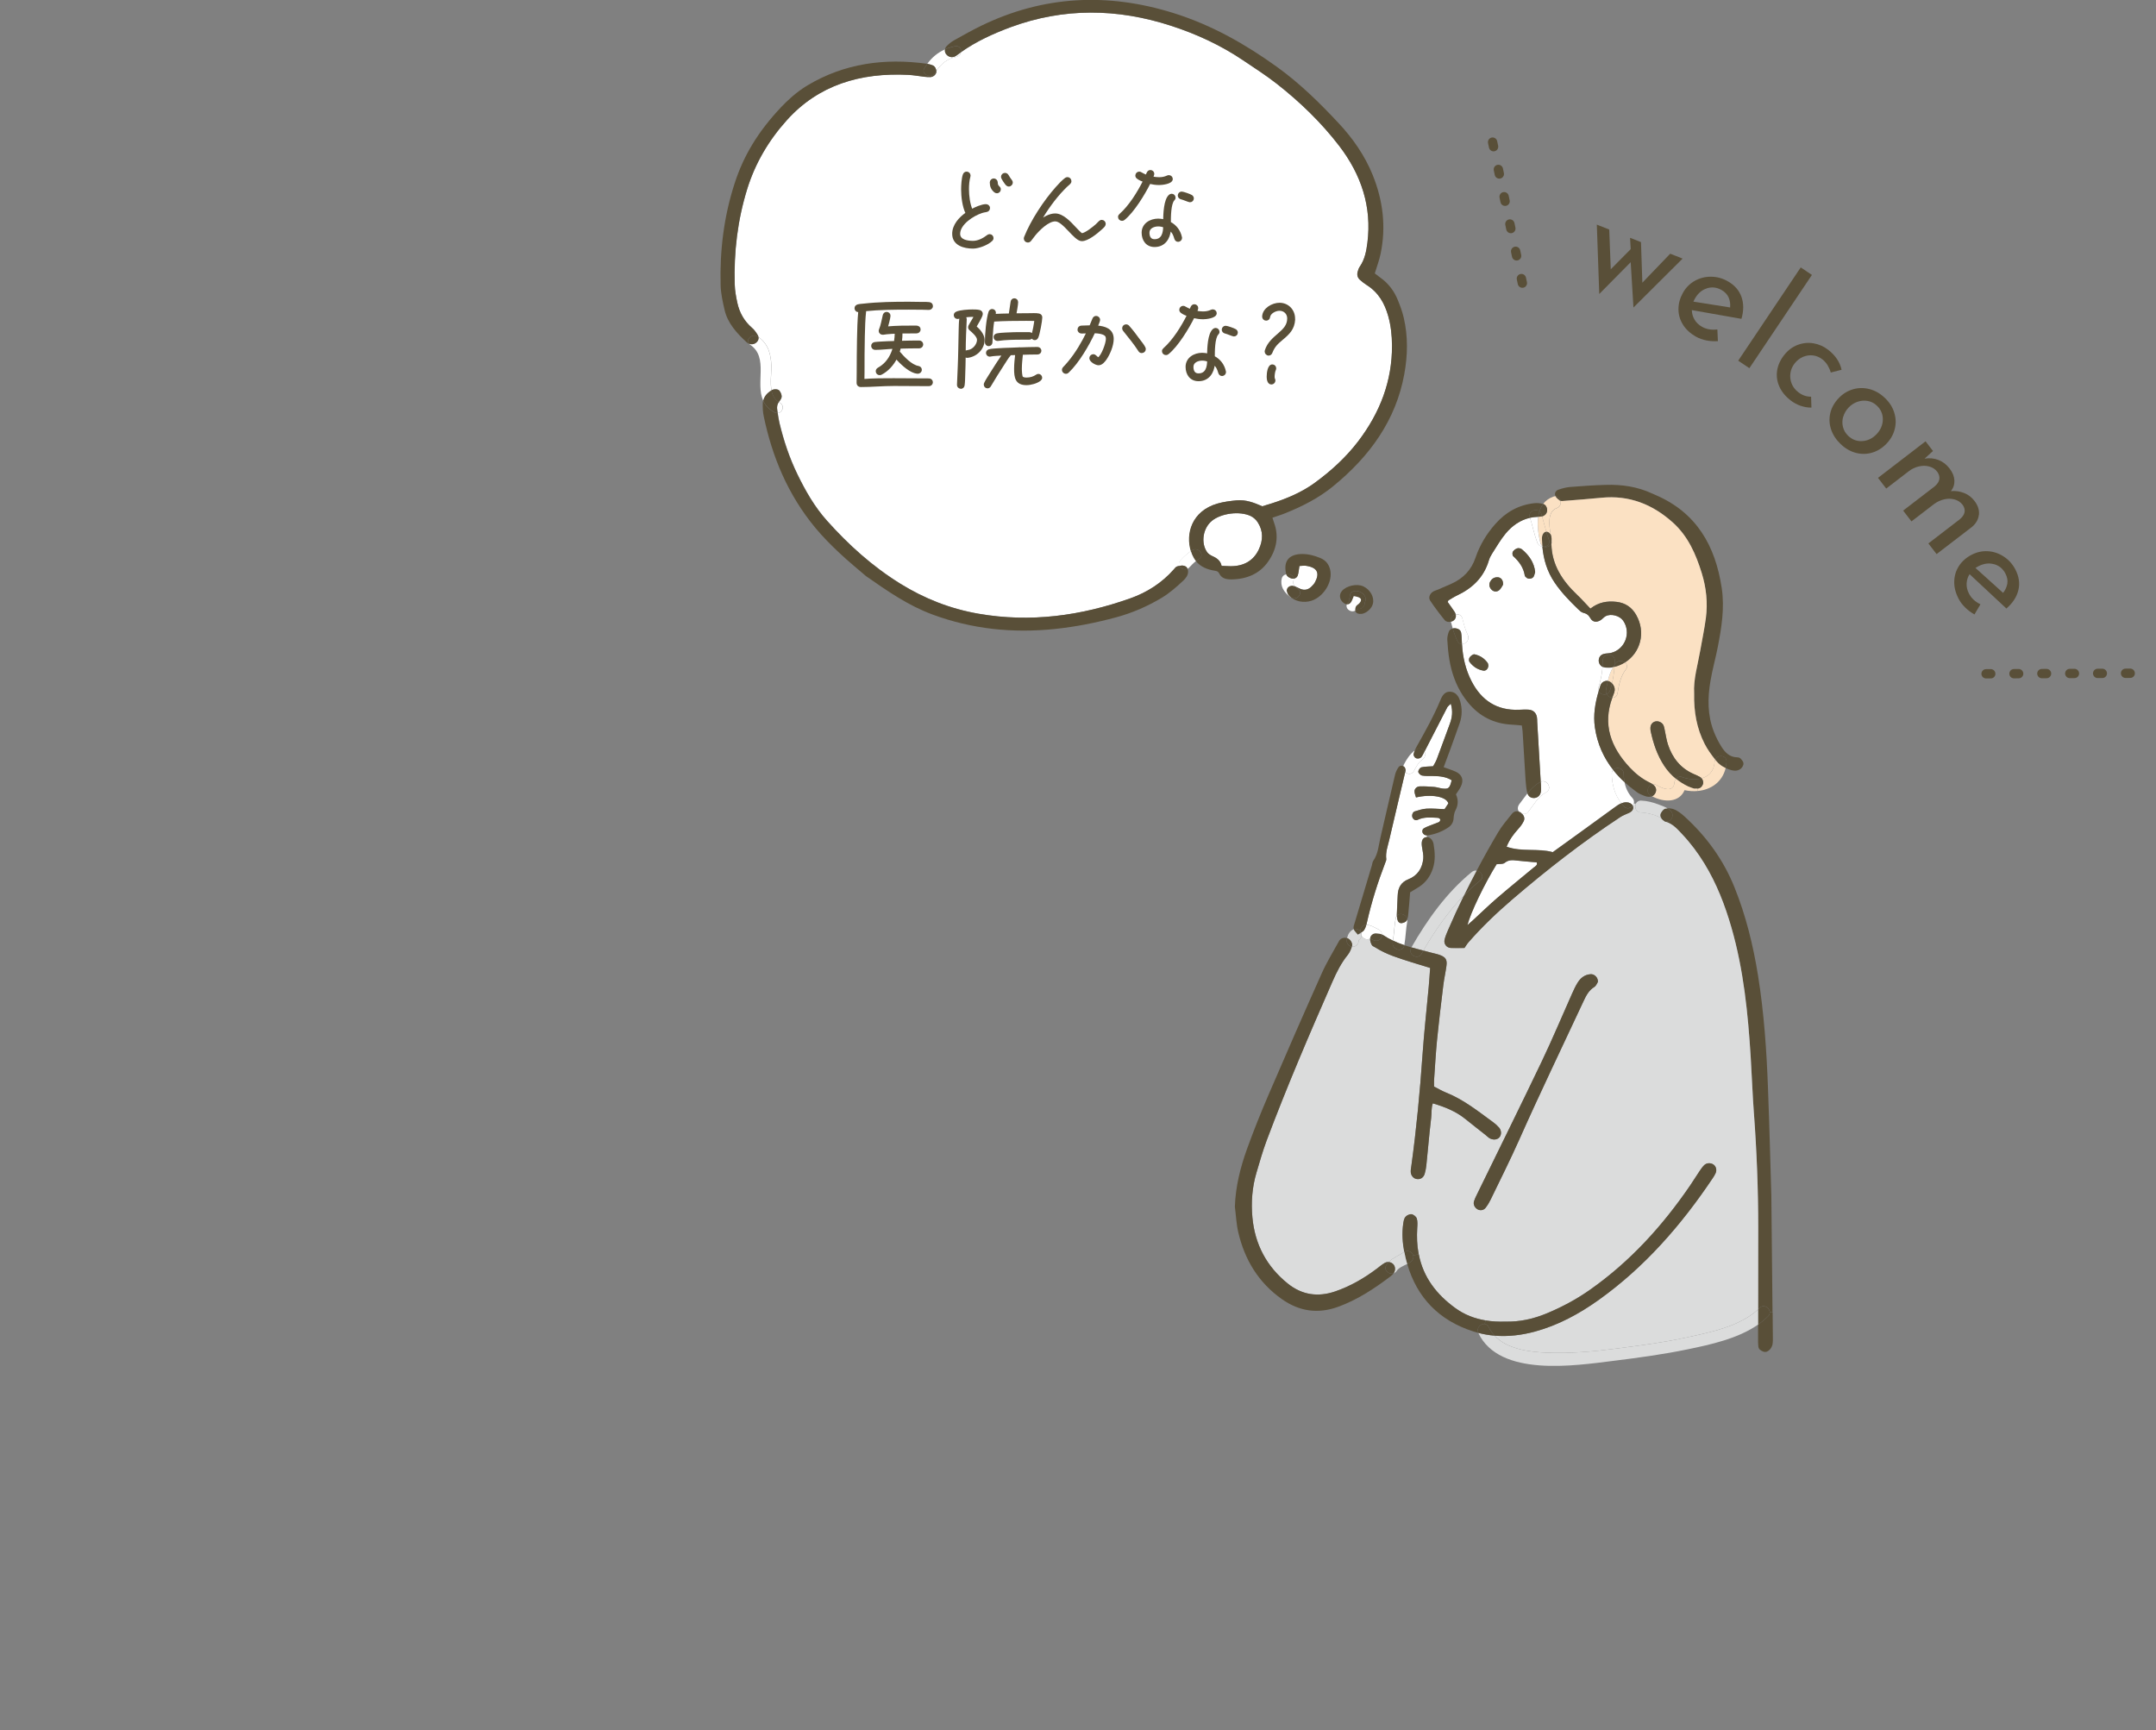 <?xml version="1.0" encoding="UTF-8"?><svg id="_レイヤー_2" xmlns="http://www.w3.org/2000/svg" viewBox="0 0 584.36 469"><rect x="0" y="0" width="584.36" height="469" fill="#808080" stroke="none"/><defs><style>.cls-1{fill:#fbe1c3;}.cls-1,.cls-2,.cls-3,.cls-4,.cls-5{stroke-width:0px;}.cls-2,.cls-6{fill:none;}.cls-7{stroke-linejoin:round;stroke-width:.54px;}.cls-7,.cls-3{fill:#594f38;}.cls-7,.cls-6{stroke:#594f38;stroke-linecap:round;}.cls-4{fill:#dbdcdc;}.cls-6{stroke-dasharray:0 0 1.26 6.3;stroke-miterlimit:10;stroke-width:2.53px;}.cls-5{fill:#fff;}</style></defs><g id="content"><rect class="cls-2" width="584" height="469"/><line class="cls-6" x1="412.62" y1="76.74" x2="403.37" y2="32.92"/><line class="cls-6" x1="538.31" y1="182.62" x2="583.1" y2="182.46"/><path class="cls-3" d="M456.05,70.09l-13.32,13.26-.75-12.29-8.52,8.62-.66-18.8,3.36,1.33.42,10.77,5.41-5.46-.18-3.07,2.96,1.17.37,11,7.55-7.86,3.36,1.33Z"/><path class="cls-3" d="M465.47,89.27l.15,3.19c-1.04.08-2.07.01-3.11-.19-1.04-.21-1.97-.54-2.79-1-1.57-.88-2.77-1.98-3.58-3.29-.81-1.31-1.22-2.71-1.21-4.21,0-1.5.41-2.97,1.21-4.41.78-1.39,1.84-2.47,3.19-3.23,1.34-.76,2.81-1.14,4.4-1.13,1.59,0,3.1.41,4.54,1.22,1.85,1.04,3.09,2.45,3.73,4.23.63,1.78.64,3.77,0,5.97l-13.44-2.37c.01.94.26,1.8.73,2.59s1.15,1.44,2.04,1.94c1.19.67,2.57.9,4.15.71ZM462.61,78.16c-1.36.44-2.43,1.37-3.23,2.78-.19.34-.33.61-.41.81l9.96,1.58c.09-.97-.04-1.87-.4-2.7-.36-.83-1.01-1.51-1.94-2.04-1.3-.73-2.63-.88-3.99-.44Z"/><path class="cls-3" d="M491.1,74.52l-16.95,25.27-3.03-2.03,16.95-25.28,3.03,2.03Z"/><path class="cls-3" d="M488.06,110c-1-.35-1.92-.85-2.75-1.49-1.38-1.08-2.39-2.31-3.02-3.7-.63-1.39-.84-2.82-.63-4.3s.84-2.89,1.88-4.23c1.03-1.32,2.25-2.25,3.67-2.79,1.42-.54,2.86-.68,4.32-.44,1.47.25,2.8.84,4,1.77,1.96,1.53,3.16,3.33,3.61,5.4l-2.93.75c-.17-.63-.44-1.26-.81-1.9-.37-.63-.86-1.2-1.48-1.68-.76-.59-1.61-.95-2.54-1.06-.93-.11-1.83.03-2.71.4-.88.38-1.63.97-2.26,1.78-.63.8-1.01,1.69-1.14,2.64-.13.96-.02,1.89.33,2.8.35.91.96,1.69,1.8,2.35,1.05.82,2.21,1.23,3.48,1.22l.09,2.95c-.95.02-1.93-.14-2.93-.49Z"/><path class="cls-3" d="M502.25,105.5c1.47-.42,2.97-.43,4.49-.03,1.52.4,2.9,1.2,4.15,2.4,1.25,1.2,2.1,2.53,2.54,4.02.45,1.48.49,2.95.12,4.41-.37,1.46-1.11,2.78-2.23,3.95-1.12,1.17-2.41,1.98-3.86,2.42-1.45.44-2.93.46-4.44.07s-2.9-1.2-4.16-2.41c-1.23-1.18-2.09-2.5-2.57-3.96-.49-1.46-.55-2.93-.21-4.41.35-1.48,1.12-2.84,2.31-4.09,1.1-1.15,2.39-1.94,3.86-2.36ZM499.57,112.96c-.27.94-.28,1.87-.05,2.78.23.91.7,1.7,1.4,2.37,1.1,1.05,2.37,1.53,3.84,1.44,1.46-.09,2.74-.71,3.85-1.86,1.1-1.15,1.67-2.47,1.71-3.94.03-1.47-.5-2.73-1.59-3.78-.72-.69-1.54-1.12-2.46-1.29-.92-.17-1.85-.11-2.77.2-.93.31-1.75.83-2.45,1.57-.71.74-1.19,1.58-1.46,2.52Z"/><path class="cls-3" d="M536.35,139.52c-.14,1.28-.78,2.39-1.9,3.32l-9.56,7.34-2.23-2.89,8.5-6.53c1.47-1.23,1.74-2.53.82-3.9-.57-.75-1.31-1.24-2.21-1.49-.9-.25-1.84-.26-2.82-.03-.98.23-1.9.65-2.74,1.27l-6.13,4.71-2.25-2.93,8.5-6.53c1.47-1.23,1.73-2.55.77-3.96-.56-.73-1.29-1.21-2.19-1.46-.9-.25-1.85-.25-2.84-.02-.99.23-1.9.67-2.73,1.31l-6.1,4.69-2.23-2.9,12.89-9.91,2.01,2.62-2.26,2.08c1.32-.22,2.56-.1,3.75.36s2.2,1.25,3.04,2.35c.8,1.04,1.22,2.1,1.28,3.18.05,1.08-.26,2.05-.96,2.91,1.27-.11,2.46.06,3.59.51s2.06,1.16,2.79,2.12c.96,1.25,1.37,2.51,1.23,3.79Z"/><path class="cls-3" d="M536.78,163.78l-1.62,2.75c-.91-.5-1.75-1.12-2.5-1.86-.76-.74-1.36-1.53-1.79-2.36-.84-1.6-1.24-3.17-1.2-4.71.04-1.54.46-2.94,1.28-4.2.82-1.26,1.96-2.27,3.42-3.03,1.42-.74,2.89-1.06,4.43-.97,1.54.09,2.98.58,4.3,1.45,1.33.87,2.38,2.04,3.14,3.5.98,1.88,1.26,3.74.82,5.58s-1.52,3.51-3.25,5l-9.98-9.31c-.5.79-.77,1.65-.8,2.57-.04.92.18,1.83.66,2.74.63,1.21,1.66,2.16,3.09,2.86ZM540.43,152.91c-1.38-.37-2.78-.18-4.22.57-.35.18-.61.33-.78.45l7.49,6.76c.6-.76.98-1.59,1.14-2.48.15-.89-.02-1.82-.52-2.77-.69-1.32-1.73-2.17-3.1-2.54Z"/><path class="cls-5" d="M393.22,190.71c.62,2.08.36,3.77-.26,5.46-1.19,3.22-2.35,6.44-3.56,9.64-.27.69-.69,1.33-.97,1.86-1.22.09-2.23.06-3.18.29-.38.1-.86.8-.84,1.2.02.37.61.95,1.02,1.03.97.17,1.98.1,2.97.12,1.77.02,3.52.18,5.06,1.15-.51,2.13-.82,2.44-2.46,2.25-.77-.09-1.51-.36-2.28-.43-1.32-.11-2.64-.19-3.96-.15-.68.03-1.31.53-1.37,1.24-.05.57.25,1.16.4,1.75,4.12-.96,8.26-.25,8.77,1.62-.32.49-.73,1.1-1.03,1.56-1.79-.06-3.34-.23-4.87-.14-1.08.06-2.17.41-3.21.74-.61.19-.87,1.12-.59,1.71.28.57.85.83,1.37.58,1.69-.81,3.44-.65,5.21-.56.43.02.89.06.94.66-.12.18-.19.44-.36.51-.81.34-1.65.62-2.47.95-.61.24-1.23.48-1.77.84-.2.13-.31.6-.26.89.05.27.29.6.54.74.19.11.44.18.69.19l-.02.47c-.13,0-.27.02-.4.06-.84.26-1.14,1.09-.94,2.51.15,1.09.47,2.2.36,3.27-.25,2.59-1.53,4.6-4.03,5.59-2.02.8-2.82,2.31-2.9,4.36-.08,1.76-.19,3.52-.24,5.29v.25c-.15.18-.25.4-.31.69-.37,2-.41,4.03-.74,6.04-.91-.43-1.8-.92-2.66-1.5-.1-.06-.19-.12-.31-.16-.02-.53-.3-1.05-.78-1.3-.86-.43-1.7-.92-2.61-1.21-.26-.08-.56-.12-.85-.11.06-.25.12-.49.18-.73,1.24-5.51,2.95-10.88,4.97-16.15.11-.31.29-.65.25-.95-.23-1.8.4-3.48.8-5.17,1.41-6.14,2.9-12.24,4.33-18.37.7.62,1.86.7,2.4-.36.57-1.12,1.19-2.33,2.25-3.05.71-.49,1.04-1.39.59-2.19,2.06-3.98,4.09-7.97,6.15-11.95.17-.33.53-.57.96-1.02Z"/><path class="cls-5" d="M416.51,233.73c.28.74-.3.99-.69,1.33-3.31,2.76-6.67,5.46-9.93,8.28-2.26,1.95-4.41,4.03-6.6,6.05-.46.42-.94.82-1.55,1.37.87-3.43,4.68-11.29,7.92-16.51.73-.11,1.67.04,2.17-.36,1.1-.91,2.21-.77,3.43-.62,1.75.2,3.52.32,5.27.48Z"/><path class="cls-5" d="M439.95,168.23c2.23,3.24.53,7.78-3.29,8.72-.64.16-1.33.11-1.96.28-.81.22-1.31.79-1.38,1.67-.06.73.36,1.5,1.03,1.83-.15,1.88-.49,3.7-1.08,5.52-.13.41-.11.78.03,1.07-.95,3.2-1.51,6.47-1.02,9.85.66,4.46,2.38,8.23,4.94,11.47-.23.26-.38.61-.37,1.07.05,2.93.82,5.71,2.6,7.99-.67.26-1.28.69-1.89,1.15-5.53,4.05-11.1,8.04-16.7,12.09-4.05-1.12-8.35,0-12.51-1.47.78-1.94,1.88-3.42,3.15-4.82.59-.64,1.13-1.37,1.5-2.15.32-.66.1-1.41-.44-1.96.56.16,1.2.06,1.57-.4,1.5-1.91,2.72-4.22,4.93-5.4,1.79-.95.3-3.61-1.47-2.87-.31-5.39-.63-10.78-.95-16.17-.02-.44,0-.89-.08-1.33-.21-1.21-1.01-1.95-2.26-2.04-.88-.06-1.77,0-2.65.03-5.97.23-10.13-2.55-12.81-7.74-1.62-3.16-2.39-6.54-2.59-10.06,1.06,0,2.18-1.17,1.57-2.46-.69-1.41-1.08-2.94-1.46-4.46-.24-.96-1.08-1.27-1.82-1.12-.05-.26-.17-.53-.35-.79-.6-.91-1.25-1.78-1.82-2.59.13-.27.15-.41.22-.45.76-.44,1.5-.94,2.3-1.31,4.2-1.97,7.29-4.93,8.64-9.5.19-.63.49-1.24.85-1.8,1.2-1.85,2.3-3.79,3.69-5.48,1.79-2.15,3.97-3.68,6.62-4.28.71,2.24,1.15,4.57,1.98,6.76.25.66.79,1,1.37,1.08.32,3.47,1.29,6.74,3.33,9.74,1.83,2.69,4.06,4.98,6.37,7.21.4.38.85.82,1.34.94.91.22,1.47.6,1.96,1.47.64,1.14,1.75,1.22,2.85.5.45-.3.81-.78,1.29-1.03,1.45-.78,3.83-.13,4.76,1.22ZM415.7,156.24c.19-.38.27-.82.39-1.22-.29-2.62-1.69-4.54-3.59-6.14-.29-.25-.88-.38-1.24-.27-.46.15-.96.51-1.22.92-.18.29-.14,1.01.1,1.21,1.6,1.45,2.81,3.09,3.14,5.28.02.19.25.35.4.5.5.53,1.69.39,2.02-.28ZM407.38,158.47c.1-1.29-.62-2.05-1.58-2.02-.85.02-1.46.41-1.88,1.14-.46.78-.29,1.71.47,2.35.6.51,1.47.52,2.09-.12.43-.45.7-1.06.9-1.35ZM403.4,180.41c-.04-.15-.03-.53-.21-.78-.88-1.21-2.1-1.99-3.53-2.29-.38-.08-1,.41-1.31.81-.22.27-.27.95-.07,1.22.95,1.27,2.21,2.13,3.8,2.39.66.11,1.3-.52,1.33-1.36Z"/><path class="cls-3" d="M480.51,362.03c0,.78.05,1.57-.09,2.32-.1.52-.38,1.06-.74,1.44-.45.47-1.07.82-1.79.53-.64-.25-1.23-.61-1.31-1.35-.09-.77-.08-1.55-.07-2.32,0-1.21,0-2.43,0-3.64.96-.67,1.87-1.41,2.69-2.23.34-.33.48-.71.48-1.08h.77c.02,2.12.04,4.23.06,6.34Z"/><path class="cls-3" d="M480.45,355.68h-.77c0-1.23-1.62-2.33-2.76-1.19-.13.13-.27.26-.4.39,0-7.39.02-14.78.02-22.17,0-10.32-.4-20.61-1.16-30.89-.38-5.08-.55-10.18-.87-15.26-.74-11.85-1.92-23.63-5.21-35.09-1.75-6.08-4.02-11.96-7.34-17.39-1.75-2.85-3.72-5.5-6.01-7.93-1.29-1.37-2.52-2.81-4.44-3.38-.13-.04-.25-.11-.36-.18,1.3.66,2.93-1.3,1.78-2.7-.27-.32-.61-.59-.99-.81.67-.03,1.39.08,1.97.35.99.45,1.89,1.16,2.7,1.9,5.9,5.38,10.47,11.66,13.48,19.11,3.13,7.75,5.09,15.79,6.41,24.01,1.62,10.08,2.31,20.24,2.69,30.44.4,10.4.66,20.82.91,29.09.11,11.62.22,21.79.32,31.7Z"/><path class="cls-3" d="M479.68,355.69c0,.37-.14.75-.48,1.08-.83.82-1.73,1.56-2.69,2.23,0-1.37,0-2.75,0-4.12.14-.13.27-.26.4-.39,1.14-1.14,2.76-.04,2.76,1.2Z"/><path class="cls-4" d="M475.39,301.83c.76,10.28,1.16,20.57,1.16,30.89,0,7.39-.02,14.78-.02,22.17-5.12,4.74-13.34,6.29-19.9,7.71-6.11,1.33-12.34,2.1-18.54,2.91-6.23.82-12.51,1.37-18.8,1.12-4.77-.19-10.8-.95-14.2-4.62,3.65.31,7.33-.13,10.98-1.12,6.26-1.71,11.89-4.75,17.15-8.5,12.52-8.92,22.44-20.31,30.95-33,.32-.46.61-.93.83-1.43.4-.88.1-1.88-.63-2.36-.74-.49-1.81-.45-2.46.18-.47.46-.86,1.01-1.23,1.56-.87,1.29-1.67,2.6-2.55,3.89-7.49,10.97-16.29,20.68-27.22,28.36-3.73,2.62-7.72,4.74-11.92,6.47-3.52,1.44-7.18,2.23-10.92,2.13-1.88.06-3.7-.02-5.47-.32-2.91-.48-5.64-1.52-8.13-3.32-5.04-3.65-8.71-8.29-9.93-14.61-.02-.04-.02-.09-.03-.14-.44-2.32-.51-4.61-.37-6.94.06-.87.13-1.8-.12-2.61-.16-.51-.88-1.08-1.42-1.16-.53-.07-1.3.3-1.67.73-.39.46-.49,1.21-.59,1.85-.37,2.57-.19,5.12.28,7.63-1.4.99-3.04,1.54-4.23,2.76-.36-.03-.74.04-1.07.23-.76.44-1.44,1.02-2.14,1.55-3.47,2.62-7.19,4.77-11.32,6.18-4.64,1.58-8.96.96-12.81-2.13-5.75-4.62-8.92-10.65-9.6-17.94-.37-4.11-.06-8.2,1.12-12.18.85-2.86,1.66-5.74,2.7-8.54,5.48-14.62,11.64-28.95,17.91-43.25,1.12-2.54,2.35-5,4.12-7.18.51-.62.85-1.44,1.1-2.22.08.02.16.02.24.02.9,0,1.59-.74,1.62-1.62v-.02s.02-.11.04-.15c0-.02.03-.06.05-.1.38-.25.62-.66.69-1.09.03.06.07.11.11.17.52.7,1.39,1.05,2.2.59-.04.57.18,1.21.44,1.73.18.34.7.5,1.07.74,3.02,1.92,6.44,2.89,9.81,3.98,1.56.5,3.14.96,4.95,1.52-.15,1.96-.24,3.5-.38,5.04-.57,6.18-1.26,12.34-1.69,18.53-.7,10.05-1.66,20.07-3.02,30.05-.08.55-.19,1.1-.17,1.65.03.96.71,1.77,1.53,1.92,1.04.21,1.94-.32,2.26-1.43.21-.74.36-1.51.44-2.28.32-2.97.58-5.95.87-8.92.14-1.32.28-2.64.44-3.96.15-1.26-.02-2.58.44-3.9,3.31.97,6.24,2.17,8.79,4.21,1.8,1.46,3.64,2.89,5.46,4.32.35.28.66.61,1.02.85.95.61,2.13.53,2.75-.14.64-.7.63-1.89-.1-2.73-.43-.49-.93-.95-1.46-1.34-4.11-2.99-8.08-6.21-12.88-8.12-1.11-.45-2.14-1.06-3.24-1.62,0-.61-.03-1.16,0-1.71.26-3.65.45-7.29.81-10.93.49-4.96,1.09-9.9,1.7-14.84.21-1.75.61-3.48.85-5.24.23-1.71-.22-2.38-1.9-2.98-.73-.26-1.5-.39-2.24-.6-.7-.19-1.41-.38-2.11-.56,3.1-5.35,6.69-10.53,11.02-14.98-1.53,3.12-2.98,6.28-4.36,9.47-.35.81-.69,1.63-.91,2.49-.3,1.2.51,2.26,1.71,2.31.99.05,1.98,0,3.67,0,.31-.44.65-1.03,1.09-1.54,3.64-4.18,7.65-7.99,11.85-11.6,9.33-8.01,19.01-15.56,29.28-22.33.73-.48,1.56-.78,2.36-1.14.87-.39,1.29-1.03,1.12-1.75-.02-.09-.05-.17-.1-.25.12-.15.21-.32.27-.51l.57.03c-.42.95.06,2.34,1.41,2.38,1.5.05,4.4.68,5.59,1.67.09.12.21.23.33.34,0,0,.02.02.03.02.13.15.27.26.43.33.11.07.23.14.36.18,1.92.57,3.14,2,4.44,3.38,2.29,2.43,4.26,5.08,6.01,7.93,3.32,5.43,5.59,11.31,7.34,17.39,3.3,11.46,4.48,23.24,5.21,35.09.32,5.08.49,10.18.87,15.26ZM433.1,266.12c.05-1.21-.96-2.14-1.98-2.09-1.58.1-2.7.99-3.49,2.24-.65,1.02-1.14,2.14-1.64,3.25-2.71,6.05-5.26,12.18-8.12,18.16-5.77,12.07-11.71,24.05-17.58,36.08-.29.59-.59,1.19-.78,1.82-.27.87.22,1.79,1.04,2.22.68.35,1.58.22,2.1-.45.54-.69,1-1.46,1.38-2.24,2.59-5.37,5.27-10.68,7.7-16.13,5.61-12.63,11.62-25.08,17.46-37.61.7-1.51,1.44-2.97,2.96-3.9.49-.31.74-1.04.95-1.36Z"/><path class="cls-4" d="M476.52,354.88c0,1.37,0,2.75,0,4.12-5.43,3.81-12.84,5.42-19.03,6.7-6.67,1.39-13.44,2.3-20.2,3.14-10.42,1.29-30.85,4.49-36.6-7.54,0-.02-.02-.03-.02-.05,1.46.39,2.93.64,4.41.76,3.4,3.66,9.43,4.42,14.2,4.62,6.29.25,12.57-.31,18.8-1.12,6.2-.81,12.42-1.58,18.54-2.91,6.56-1.42,14.78-2.97,19.9-7.71Z"/><path class="cls-3" d="M472.56,206.89c.02.46-.3,1.07-.66,1.39-.7.61-1.59.73-2.51.49-.58-.15-1.14-.35-1.67-.6.12-.53.21-1.08.24-1.67.11-1.85-2.42-2.05-3.08-.62-1.07-1.34-2.09-2.75-2.86-4.26-2.16-4.22-2.95-8.78-2.85-13.64-.23-3.9.97-7.74,1.65-11.65.51-2.94,1.14-5.87,1.53-8.83.54-4.11.11-8.2-1.11-12.15-1.58-5.11-3.7-10-7.78-13.68-5.5-4.97-11.89-7.53-19.42-6.77-3.41.35-6.83.59-10.25.86-.26.02-.57.06-.81,0-.14-.67-.63-1.24-1.35-1.25-.03-.06-.06-.12-.09-.19-.28-.68.19-1.37.83-1.59,1.04-.36,2.12-.65,3.2-.74,3.2-.26,6.41-.48,9.61-.57,4.36-.14,8.6.47,12.6,2.33.3.15.61.27.91.4,11.11,4.76,16.24,13.75,17.96,25.22.82,5.47-.05,10.81-1.09,16.13-.6,3.04-1.45,6.03-1.96,9.08-.79,4.63-.83,9.27.92,13.73.56,1.43,1.27,2.84,2.09,4.13.96,1.52,2.21,2.79,4.23,2.82.31,0,.72.11.91.32.35.37.78.86.8,1.31Z"/><path class="cls-3" d="M464.88,205.87c.66-1.42,3.19-1.23,3.08.62-.03.59-.12,1.15-.24,1.67-.98-.44-1.85-1.06-2.54-1.92-.11-.13-.2-.25-.3-.38Z"/><path class="cls-1" d="M465.18,206.25c.69.86,1.56,1.48,2.54,1.92-.9,3.78-4,5.9-7.61,6.22l-.07-.66c.75-.03,1.23-.47,1.5-1.12.22-.52.06-1.2-.34-1.66,1.9-.53,3.36-1.91,3.52-4.46.02-.23.07-.44.15-.62.1.13.19.25.3.38Z"/><path class="cls-3" d="M464.37,315.6c.73.48,1.03,1.48.63,2.36-.22.5-.52.97-.83,1.43-8.51,12.69-18.43,24.07-30.95,33-5.26,3.74-10.89,6.79-17.15,8.5-3.65.99-7.32,1.43-10.98,1.12-.63-.68-1.17-1.45-1.6-2.34-.25-.52-.63-.77-1.05-.82l.17-.97c1.77.29,3.6.38,5.47.32,3.74.1,7.4-.7,10.92-2.13,4.2-1.73,8.2-3.85,11.92-6.47,10.93-7.68,19.73-17.39,27.22-28.36.87-1.29,1.68-2.6,2.55-3.89.37-.55.76-1.1,1.23-1.56.65-.63,1.71-.66,2.46-.18Z"/><path class="cls-1" d="M464.88,205.87c-.08.18-.14.39-.15.62-.16,2.55-1.62,3.94-3.52,4.46-.12-.14-.26-.25-.41-.34-.57-.33-1.18-.57-1.79-.84-3.56-1.58-5.74-4.36-6.93-7.98-.38-1.14-.54-2.35-.8-3.53-.12-.53-.18-1.09-.38-1.59-.32-.82-1.32-1.3-2.16-1.14-.89.16-1.46.94-1.41,1.94,0,.22.02.44.06.66.71,3.36,1.78,6.59,3.7,9.47.9,1.34,1.96,2.51,3.17,3.48-.25.3-.41.69-.44,1.08-.23,2.89-3.47,1.45-4.84.62-.36-.22-.73-.27-1.05-.22-.19-.14-.41-.27-.67-.39-2.14-1.02-3.96-2.47-5.54-4.15-5.12-5.47-7.4-11.65-4.72-18.92.65.02,1.26-.32,1.41-1.17.39-2.33.81-4.56,2.26-6.48.56-.74.31-1.46-.23-1.9,4.18-2.62,5.74-8.14,3.03-12.88-1.17-2.05-2.93-3.26-5.31-3.54-2.51-.29-4.85.06-7.1,1.83-1.33-1.39-2.35-2.56-3.48-3.62-4.09-3.86-7-8.25-7.09-13.94.17-.32.23-.7.13-1.14-.03-.13-.06-.27-.1-.42,0-.29-.06-.57-.18-.81,0,0,0-.02,0-.02-.53-2.54-.96-6.36,1.58-7.27.93-.33,1.22-1.21,1.07-1.97.23.06.55.02.81,0,3.42-.27,6.84-.52,10.25-.86,7.53-.76,13.92,1.79,19.42,6.77,4.08,3.68,6.2,8.57,7.78,13.68,1.22,3.95,1.65,8.04,1.11,12.15-.39,2.96-1.02,5.88-1.53,8.83-.68,3.91-1.88,7.75-1.65,11.65-.11,4.87.69,9.43,2.85,13.64.78,1.51,1.79,2.92,2.86,4.26Z"/><path class="cls-3" d="M461.2,210.95c.4.46.56,1.14.34,1.66-.27.65-.74,1.08-1.5,1.12-.22,0-.44,0-.91,0-.39-.14-1.03-.32-1.61-.59-1.19-.57-2.28-1.25-3.27-2.06.38-.45.96-.72,1.6-.48,1.72.63,3.69.82,5.34.36Z"/><path class="cls-3" d="M460.79,210.61c.15.09.29.2.41.34-1.65.46-3.62.27-5.34-.36-.64-.23-1.22.03-1.6.48-1.21-.97-2.27-2.13-3.17-3.48-1.92-2.89-2.99-6.11-3.7-9.47-.05-.22-.06-.44-.06-.66-.04-1,.53-1.78,1.41-1.94.84-.16,1.84.32,2.16,1.14.2.5.26,1.06.38,1.59.26,1.18.42,2.39.8,3.53,1.19,3.61,3.37,6.4,6.93,7.98.61.27,1.22.51,1.79.84Z"/><path class="cls-1" d="M460.05,213.73l.07.66c-1.15.11-2.35.03-3.54-.23-1.38,3.32-5.44,3.46-8.8,1.66.36-.15.64-.43.85-.8.48-.88.27-1.76-.7-2.46.32-.06.69,0,1.05.22,1.37.83,4.61,2.26,4.84-.62.03-.39.19-.78.44-1.08.99.81,2.08,1.49,3.27,2.06.58.27,1.22.45,1.61.59.48,0,.7,0,.91,0Z"/><path class="cls-3" d="M452.94,219.9c1.15,1.4-.48,3.35-1.78,2.7-.15-.1-.29-.22-.43-.33-.03-.02-.06-.06-.08-.09-.08-.1-.17-.19-.28-.27-.34-.41-.5-.91-.27-1.41.26-.55.78-1.25,1.29-1.33.18-.03.37-.06.57-.06.38.22.72.49.99.81Z"/><path class="cls-4" d="M449.5,218.03c.76.29,1.69.59,2.46,1.07-.19,0-.39.03-.57.06-.5.09-1.03.78-1.29,1.33-.23.5-.07,1,.27,1.41-1.19-.99-4.08-1.63-5.59-1.67-1.36-.04-1.84-1.43-1.41-2.38.22-.5.7-.87,1.41-.86,1.6.05,3.22.47,4.71,1.03Z"/><path class="cls-4" d="M450.74,222.27c.14.11.27.23.43.33-.15-.07-.3-.19-.43-.33Z"/><path class="cls-3" d="M450.74,222.27s-.02-.02-.03-.02c-.12-.1-.24-.22-.33-.34.11.09.2.18.28.27.02.03.05.06.08.09Z"/><path class="cls-3" d="M447.92,212.56c.98.7,1.19,1.58.7,2.46-.21.37-.49.65-.85.8-.15-.07-.29-.15-.44-.24-1.42-.86-.68-2.81.58-3.02Z"/><path class="cls-3" d="M447.34,215.57c.15.09.29.17.44.24-.54.23-1.24.22-2.05-.09-.72-.27-1.45-.57-2.06-1.01-1.2-.86-2.32-1.76-3.36-2.72-.15-.74-.22-1.49-.23-2.26-.02-1.63-2.01-1.99-2.86-1.07-2.56-3.24-4.28-7.01-4.94-11.47-.49-3.39.06-6.65,1.02-9.85.34.75,1.35,1.1,2.15.79.3.59.95.95,1.55.97-2.68,7.27-.4,13.44,4.72,18.92,1.58,1.69,3.4,3.14,5.54,4.15.26.12.48.25.67.39-1.26.21-2,2.16-.58,3.02Z"/><path class="cls-3" d="M443.46,166.66c2.71,4.74,1.15,10.26-3.03,12.88-.69-.55-1.87-.65-2.56.27-.09.11-.17.23-.25.35.02-.38.03-.77.03-1.15.02-2.09-3.22-2.09-3.23,0,0,.58-.03,1.16-.07,1.73-.67-.32-1.09-1.1-1.03-1.83.07-.88.57-1.46,1.38-1.67.63-.18,1.33-.12,1.96-.28,3.82-.95,5.52-5.48,3.29-8.72-.93-1.35-3.31-2-4.76-1.22-.48.25-.83.73-1.29,1.03-1.09.72-2.21.64-2.85-.5-.48-.87-1.04-1.25-1.96-1.47-.49-.12-.95-.56-1.34-.94-2.31-2.23-4.54-4.52-6.37-7.21-2.04-3-3.01-6.27-3.33-9.74.13.02.27.02.4,0,.73.23,1.65-.1,2.04-.8.09,5.7,3,10.08,7.09,13.94,1.12,1.06,2.14,2.23,3.48,3.62,2.25-1.76,4.59-2.12,7.1-1.83,2.39.28,4.14,1.49,5.31,3.54Z"/><path class="cls-5" d="M442.43,216.27c.47.49.54,1.07.37,1.56-.06.19-.15.36-.27.51-.27-.53-.95-.89-1.72-.89-.5,0-.95.11-1.37.27-1.79-2.29-2.55-5.06-2.6-7.99,0-.45.14-.81.37-1.07.91,1.18,1.96,2.29,3.09,3.33.32,1.58.97,3.04,2.13,4.28Z"/><path class="cls-3" d="M442.63,218.59c.18.72-.24,1.36-1.12,1.75-.8.36-1.63.66-2.36,1.14-10.27,6.77-19.95,14.32-29.28,22.33-4.2,3.61-8.21,7.42-11.85,11.6-.44.51-.78,1.1-1.09,1.54-1.69,0-2.68.04-3.67,0-1.2-.06-2.01-1.12-1.71-2.31.21-.86.56-1.68.91-2.49,1.37-3.19,2.83-6.35,4.36-9.47,1.39-1.43,2.85-2.78,4.4-4.03,1.2-.98.24-2.47-.99-2.66,1.84-3.51,3.79-6.98,5.81-10.4,1.06-1.79,2.46-3.4,3.77-5.04.52-.66,1.25-.8,1.88-.56h0c.04.06.1.13.16.19.19.19.44.32.71.4.53.55.75,1.29.44,1.96-.37.78-.91,1.51-1.5,2.15-1.27,1.4-2.38,2.88-3.15,4.82,4.15,1.48,8.46.35,12.51,1.47,5.6-4.05,11.17-8.04,16.7-12.09.61-.46,1.22-.89,1.89-1.15.22.28.45.56.7.83.79.85,1.85.51,2.39-.21.05.08.07.16.1.25ZM415.82,235.05c.4-.33.97-.59.69-1.33-1.75-.15-3.52-.28-5.27-.48-1.22-.15-2.33-.28-3.43.62-.49.4-1.44.26-2.17.36-3.24,5.22-7.05,13.09-7.92,16.51.61-.54,1.09-.95,1.55-1.37,2.2-2.02,4.34-4.11,6.6-6.05,3.27-2.81,6.62-5.52,9.93-8.28Z"/><path class="cls-3" d="M442.53,218.34c-.53.72-1.59,1.06-2.39.21-.25-.27-.48-.54-.7-.83.42-.17.87-.27,1.37-.27.77,0,1.45.36,1.72.89Z"/><path class="cls-1" d="M440.43,179.54c.55.44.79,1.16.23,1.9-1.46,1.92-1.88,4.16-2.26,6.48-.15.85-.76,1.2-1.41,1.17.09-.26.19-.52.3-.78.17-.4.32-.83.36-1.26.06-.68-.25-1.37-.74-1.85.35-1.47.57-2.96.66-4.46,1.05-.26,2-.67,2.85-1.2Z"/><path class="cls-3" d="M440.07,209.73c0,.77.08,1.53.23,2.26-1.13-1.04-2.17-2.15-3.09-3.33.85-.92,2.84-.57,2.86,1.07Z"/><path class="cls-3" d="M437.87,179.81c.7-.91,1.88-.82,2.56-.27-.85.53-1.8.95-2.85,1.2.02-.19.03-.4.04-.59.08-.11.16-.23.25-.35Z"/><path class="cls-3" d="M436.91,185.21c.49.48.79,1.17.74,1.85-.04.43-.19.87-.36,1.26-.11.26-.21.52-.3.78-.61-.02-1.25-.38-1.55-.97.41-.15.77-.48.94-1.01.2-.63.38-1.27.53-1.91Z"/><path class="cls-3" d="M434.42,179.01c.02-2.09,3.25-2.09,3.23,0,0,.38-.02.77-.03,1.15-.15.22-.29.44-.42.68-.05.02-.09.02-.14.03-.74.15-1.55.12-2.3,0-.15-.02-.29-.06-.42-.13.04-.57.06-1.15.07-1.73Z"/><path class="cls-3" d="M437.62,180.16c0,.19-.02.4-.04.59-.13.04-.25.06-.38.09.13-.23.27-.46.42-.68Z"/><path class="cls-1" d="M437.2,180.84c.13-.02.25-.05.38-.09-.1,1.5-.32,2.99-.66,4.46-.31-.33-.71-.57-1.13-.65.31-1.3.74-2.56,1.41-3.73Z"/><path class="cls-5" d="M437.06,180.87s.09-.02.14-.03c-.68,1.16-1.11,2.43-1.41,3.73-.1-.02-.19-.04-.29-.04-.82.06-1.46.5-1.72,1.29-.17.51-.33,1.02-.48,1.53-.14-.3-.16-.66-.03-1.07.59-1.82.94-3.65,1.08-5.52.13.07.27.11.42.13.74.12,1.55.15,2.3,0Z"/><path class="cls-3" d="M436.91,185.21c-.15.64-.33,1.28-.53,1.91-.17.53-.53.86-.94,1.01-.16-.3-.23-.65-.16-1.06.15-.84.3-1.68.5-2.51.42.08.82.32,1.13.65Z"/><path class="cls-3" d="M435.49,184.52c.1,0,.19.02.29.04-.2.82-.36,1.67-.5,2.51-.06.4,0,.76.16,1.06-.8.31-1.81-.04-2.15-.79.15-.51.31-1.02.48-1.53.26-.78.9-1.23,1.72-1.29Z"/><path class="cls-3" d="M431.12,264.04c1.02-.06,2.03.87,1.98,2.09-.22.32-.46,1.05-.95,1.36-1.52.93-2.26,2.38-2.96,3.9-5.84,12.52-11.85,24.98-17.46,37.61-2.43,5.45-5.11,10.76-7.7,16.13-.38.78-.84,1.55-1.38,2.24-.52.67-1.42.8-2.1.45-.82-.42-1.31-1.34-1.04-2.22.19-.63.49-1.23.78-1.82,5.87-12.03,11.81-24.01,17.58-36.08,2.86-5.98,5.42-12.11,8.12-18.16.5-1.11.99-2.23,1.64-3.25.79-1.25,1.92-2.14,3.49-2.24Z"/><path class="cls-1" d="M422.98,135.75c.15.76-.14,1.64-1.07,1.97-2.54.9-2.1,4.73-1.58,7.27-.26-.51-.74-.86-1.22-.87-.4-1.38-.74-2.79-1.16-4.17.82-.2,1.35-.84,1.38-1.63.03-.75-.38-1.52-1.07-1.75.65-.85,1.56-1.54,2.78-1.97.2-.07.4-.1.57-.1.26.46.75.84,1.19,1.18.04.03.1.06.16.07Z"/><path class="cls-3" d="M422.98,135.75c-.06-.02-.12-.04-.16-.07-.44-.34-.93-.72-1.19-1.18.72,0,1.21.58,1.35,1.25Z"/><path class="cls-1" d="M420.62,146.25c.11.44.04.82-.13,1.14-.02-.49,0-.99.03-1.5v-.06c.03.15.06.29.1.42Z"/><path class="cls-3" d="M420.52,145.83v.06c-.03.51-.05,1.02-.03,1.5-.39.7-1.31,1.03-2.04.8.94-.07,1.79-.82,1.36-1.94-.27-.7-.49-1.41-.69-2.13.48,0,.96.36,1.22.87,0,0,0,.02,0,.02.06.29.12.57.18.81Z"/><path class="cls-3" d="M420.34,145.02c.12.24.19.52.18.81-.06-.24-.12-.52-.18-.81Z"/><path class="cls-3" d="M419.81,146.25c.43,1.12-.42,1.87-1.36,1.94-.15-.05-.3-.12-.42-.22-.06-.65-.1-1.31-.11-1.98-.02-.98.47-1.77,1.04-1.86.05,0,.1,0,.15,0,.2.72.43,1.43.69,2.13Z"/><path class="cls-3" d="M418.27,136.58c.69.23,1.1.99,1.07,1.75-.03.78-.57,1.42-1.38,1.63-.05-.19-.1-.38-.17-.57-.11-.35-.3-.61-.53-.79.23-.73.57-1.41,1.02-2.01Z"/><path class="cls-5" d="M417.59,211.89c1.77-.74,3.26,1.92,1.47,2.87-2.22,1.18-3.43,3.49-4.93,5.4-.36.47-1.01.57-1.57.4-.19-.19-.42-.37-.68-.51-.07-.03-.13-.06-.19-.09h0c-.49-.65-.33-1.46.17-2.09.74-.95,1.41-1.92,2.14-2.84.27.88,1.02,1.3,1.88,1.24.89-.06,1.61-.71,1.75-1.7.08-.54.06-1.1.02-1.65-.02-.35-.04-.7-.06-1.05Z"/><path class="cls-1" d="M419.11,144.12s-.11,0-.15,0c-.57.09-1.07.88-1.04,1.86.02.67.06,1.33.11,1.98-.25-.19-.44-.48-.53-.87-.52-2.13-.91-4.73-.57-7.03h.03c.33,0,.66-.04.98-.11,0,0,.02,0,.02,0,.42,1.38.75,2.79,1.16,4.17Z"/><path class="cls-3" d="M418.45,148.19c-.13.02-.27.02-.4,0-.02-.06-.02-.14-.02-.21.12.1.27.17.42.22Z"/><path class="cls-3" d="M418.14,136.54s.09.02.13.04c-.45.6-.78,1.28-1.02,2.01-1.08-.86-3.11,0-2.59,1.65.02.04.02.07.04.11-2.65.6-4.83,2.13-6.62,4.28-1.4,1.69-2.5,3.63-3.69,5.48-.36.56-.66,1.17-.85,1.8-1.35,4.57-4.45,7.53-8.64,9.5-.8.37-1.54.87-2.3,1.31-.06.04-.09.18-.22.45.57.81,1.22,1.68,1.82,2.59.18.27.3.53.35.79-.82.18-1.56.91-1.3,1.96-.61.15-1.29.04-1.67-.42-1.39-1.71-2.73-3.47-3.95-5.3-.57-.88-.06-1.97.92-2.52.38-.21.82-.31,1.22-.48,1.22-.53,2.44-1.04,3.65-1.59,3.18-1.44,5.38-3.71,6.52-7.09,1.15-3.38,2.98-6.42,5.36-9.1,2.81-3.19,6.3-5.17,10.57-5.63.74-.08,1.54,0,2.27.18Z"/><path class="cls-5" d="M418.03,147.97c0,.07,0,.15.02.21-.57-.07-1.12-.41-1.37-1.08-.83-2.19-1.27-4.52-1.98-6.76.7-.16,1.44-.26,2.22-.27-.34,2.3.06,4.9.57,7.03.1.39.28.67.53.87Z"/><path class="cls-3" d="M417.79,139.37c.06.19.12.38.17.57,0,0-.02,0-.02,0-.32.07-.65.11-.98.11h-.03c.06-.52.18-1.01.33-1.49.23.19.42.44.53.79Z"/><path class="cls-3" d="M417.66,212.94c.03.55.06,1.11-.02,1.65-.15.99-.87,1.63-1.75,1.7-.87.06-1.61-.36-1.88-1.24.95-1.21,2-2.31,3.44-3.08.06-.03.1-.06.16-.07.02.35.04.7.06,1.05Z"/><path class="cls-3" d="M416.65,195.72c.32,5.39.64,10.78.95,16.17-.06.02-.11.04-.16.07-1.43.77-2.48,1.87-3.44,3.08-.03-.06-.05-.13-.06-.19-.24-1.07-.37-2.17-.44-3.27-.29-4.41-.53-8.84-.81-13.25-.02-.44-.11-.87-.21-1.7-1.07-.09-1.92-.19-2.79-.23-4.79-.25-8.7-2.23-11.75-5.94-.53-.65-1.02-1.3-1.46-1.98-1.92-2.94-3.06-6.22-3.65-9.73-.29-1.75-.45-3.52-.55-5.28-.05-.73.15-1.53.4-2.24.16-.46.57-.78,1.06-.91h0c.34,1.18.75,2.33,1.29,3.44.28.58.75.82,1.23.82.2,3.52.97,6.9,2.59,10.06,2.68,5.19,6.85,7.97,12.81,7.74.88-.03,1.77-.09,2.65-.03,1.24.09,2.05.83,2.26,2.04.08.44.06.89.08,1.33Z"/><path class="cls-3" d="M417.25,138.58c-.15.48-.27.97-.33,1.49-.78.02-1.51.11-2.22.27-.02-.04-.02-.07-.04-.11-.53-1.64,1.5-2.51,2.59-1.65Z"/><path class="cls-3" d="M416.09,155.02c-.12.4-.2.84-.39,1.22-.33.67-1.52.82-2.02.28-.15-.15-.38-.32-.4-.5-.34-2.19-1.54-3.83-3.14-5.28-.23-.2-.27-.92-.1-1.21.26-.41.76-.78,1.22-.92.36-.11.95.02,1.24.27,1.9,1.6,3.3,3.52,3.59,6.14Z"/><path class="cls-3" d="M411.89,220.06c.26.14.49.32.68.51-.27-.08-.53-.22-.71-.4-.06-.06-.12-.13-.16-.19.07.02.13.06.19.09Z"/><path class="cls-3" d="M405.81,156.45c.95-.02,1.67.74,1.58,2.02-.19.29-.47.9-.9,1.35-.61.64-1.49.63-2.09.12-.76-.65-.93-1.57-.47-2.35.42-.73,1.03-1.12,1.88-1.14Z"/><path class="cls-3" d="M406.27,305.56c.73.84.74,2.03.1,2.73-.61.67-1.8.75-2.75.14-.36-.24-.67-.57-1.02-.85-1.82-1.44-3.66-2.86-5.46-4.32-2.55-2.05-5.48-3.24-8.79-4.21-.46,1.32-.29,2.64-.44,3.9-.15,1.33-.3,2.64-.44,3.96-.29,2.98-.56,5.96-.87,8.92-.08.77-.23,1.54-.44,2.28-.32,1.11-1.22,1.64-2.26,1.43-.82-.15-1.5-.96-1.53-1.92-.02-.55.09-1.1.17-1.65,1.37-9.98,2.32-20.01,3.02-30.05.43-6.18,1.12-12.35,1.69-18.53.14-1.54.23-3.08.38-5.04-1.81-.56-3.39-1.02-4.95-1.52-3.36-1.08-6.78-2.05-9.81-3.98-.37-.24-.9-.4-1.07-.74-.27-.52-.49-1.16-.44-1.73,0,0,0,0,.02,0,.27.13.53.27.79.4.78.4,1.75.21,2.22-.58.15-.27.23-.6.2-.91.11.04.21.1.31.16.86.58,1.75,1.08,2.66,1.5-.02.15-.04.28-.06.43-.37,2.04,2.74,2.91,3.12.86,0-.02,0-.04,0-.06.64.22,1.29.41,1.94.6-.02.03-.04.07-.06.11-1.03,1.82,1.76,3.44,2.8,1.63.16-.29.33-.57.5-.87.7.18,1.41.36,2.11.56.74.21,1.51.34,2.24.6,1.68.6,2.13,1.28,1.9,2.98-.23,1.75-.64,3.48-.85,5.24-.61,4.94-1.2,9.89-1.7,14.84-.36,3.64-.55,7.28-.81,10.93-.03.55,0,1.1,0,1.71,1.1.56,2.13,1.17,3.24,1.62,4.8,1.91,8.76,5.12,12.88,8.12.53.39,1.04.85,1.46,1.34Z"/><path class="cls-3" d="M403.48,359.67c.43.89.97,1.66,1.6,2.34-1.48-.12-2.95-.37-4.41-.76-.6-1.34.68-2.55,1.76-2.41.42.06.8.31,1.05.82Z"/><path class="cls-3" d="M403.19,179.63c.18.24.17.62.21.78-.02.84-.66,1.47-1.33,1.36-1.59-.26-2.85-1.12-3.8-2.39-.19-.27-.15-.95.07-1.22.31-.4.93-.89,1.31-.81,1.43.3,2.65,1.07,3.53,2.29Z"/><path class="cls-3" d="M402.6,357.87l-.17.97c-1.08-.14-2.36,1.07-1.76,2.41-.44-.11-.87-.23-1.31-.37-9.34-2.98-15.29-9.18-17.95-18.29.32-.16.62-.32.88-.51.61-.44.94-1.12.75-1.82l1.5-.32c1.22,6.32,4.9,10.96,9.93,14.61,2.49,1.8,5.22,2.84,8.13,3.32Z"/><path class="cls-3" d="M400.22,235.96c1.23.19,2.18,1.68.99,2.66-1.54,1.25-3.01,2.6-4.4,4.03,1.1-2.25,2.23-4.48,3.41-6.69Z"/><path class="cls-4" d="M398.92,236.34c.41-.34.87-.44,1.3-.37-1.18,2.22-2.31,4.45-3.41,6.69-4.32,4.45-7.91,9.63-11.02,14.98-1.08-.28-2.17-.56-3.24-.87,4.32-7.54,9.59-14.91,16.37-20.43Z"/><path class="cls-5" d="M397.82,172.13c.61,1.29-.51,2.46-1.57,2.46,0-.15-.02-.31-.02-.46-.04-.88-.05-1.77-.2-2.63-.13-.72-.72-1.09-1.42-1.21-.29-.05-.59-.03-.87.03h0c-.18-.59-.33-1.19-.48-1.79,0,0,0-.02,0-.02.29-.06.57-.19.78-.36.49-.4.68-.97.53-1.6.74-.15,1.58.16,1.82,1.12.38,1.52.77,3.05,1.46,4.46Z"/><path class="cls-3" d="M396.23,174.13c0,.15.02.31.02.46-.48,0-.95-.24-1.23-.82-.53-1.12-.95-2.26-1.29-3.44.27-.06.57-.08.87-.03.7.12,1.29.49,1.42,1.21.15.86.16,1.75.2,2.63Z"/><path class="cls-3" d="M394.45,209.1c1.84.82,2.37,2.28,1.5,4.07-.33.69-.81,1.31-1.33,2.13.63,1.37.68,2.83-.12,4.31-.35.64-.47,1.45-.52,2.2-.07,1.1-.59,1.9-1.45,2.47-1.67,1.12-3.53,1.82-5.52,2.13-.08.02-.17.02-.26.02-.25,0-.5-.07-.69-.19-.25-.15-.49-.47-.54-.74-.05-.29.06-.76.26-.89.54-.36,1.16-.6,1.77-.84.82-.33,1.66-.62,2.47-.95.16-.06.23-.33.36-.51-.05-.6-.51-.64-.94-.66-1.76-.09-3.52-.25-5.21.56-.52.25-1.08,0-1.37-.58-.28-.58-.02-1.51.59-1.71,1.04-.32,2.13-.67,3.21-.74,1.53-.09,3.08.07,4.87.14.3-.46.7-1.07,1.03-1.56-.51-1.88-4.65-2.59-8.77-1.62-.15-.58-.44-1.17-.4-1.75.06-.71.7-1.2,1.37-1.24,1.32-.05,2.64.03,3.96.15.77.06,1.51.34,2.28.43,1.63.19,1.95-.12,2.46-2.25-1.54-.97-3.29-1.12-5.06-1.15-.99-.02-2.01.05-2.97-.12-.41-.07-1-.66-1.02-1.03-.02-.4.46-1.11.84-1.2.95-.23,1.96-.2,3.18-.29.28-.53.7-1.16.97-1.86,1.21-3.2,2.38-6.43,3.56-9.64.62-1.68.88-3.38.26-5.46-.44.45-.79.69-.96,1.02-2.06,3.98-4.09,7.97-6.15,11.95,0,0,0-.02,0-.02-.42-.72-1.49-1.08-2.22-.58-.15.11-.29.21-.43.32.15-.39.33-.76.53-1.11,2.33-4.15,4.66-8.29,6.48-12.7.49-1.17,1.22-2.25,2.64-2.13.95.07,1.61.56,2.06,1.24.27.4.47.88.61,1.37.55,1.96.53,3.94-.14,5.88-.83,2.4-1.71,4.78-2.57,7.18-.57,1.55-1.15,3.09-1.78,4.79,1.16.42,2.19.73,3.16,1.17Z"/><path class="cls-3" d="M394.55,166.54c.15.63-.04,1.2-.53,1.6-.21.17-.49.3-.78.36-.26-1.05.48-1.78,1.3-1.96Z"/><path class="cls-3" d="M388.57,228.86c.36,2.18.51,4.37-.21,6.54-.69,2.07-1.86,3.74-3.69,4.94-.74.48-1.5.92-2.47,1.51-.16,2.03-.3,3.9-.49,5.76-.05.52-.1,1.08-.29,1.56-.21-1.35-2.05-1.92-2.82-.96v-.25c.06-1.76.16-3.52.24-5.29.08-2.05.88-3.56,2.9-4.36,2.51-.99,3.78-3.01,4.03-5.59.1-1.07-.21-2.17-.36-3.27-.2-1.41.1-2.25.94-2.51.13-.04.27-.06.4-.06.83,0,1.63.75,1.82,1.97Z"/><path class="cls-5" d="M386.11,203.68c.45.8.12,1.7-.59,2.19-1.06.73-1.68,1.93-2.25,3.05-.54,1.07-1.7.99-2.4.36.02-.11.06-.23.08-.35.08-.34-.12-.91-.39-1.14-.07-.06-.15-.1-.23-.14.03-.12.07-.25.14-.37.76-1.5,1.67-2.86,2.98-3.9-.13.34-.24.69-.31,1.04-.06.31.27.86.58,1.03.32.18.9.15,1.23-.03.35-.19.59-.64.78-1.03.12-.24.25-.48.37-.73Z"/><path class="cls-3" d="M386.1,203.66s0,.02,0,.02c-.12.24-.25.49-.37.73-.19.39-.44.84-.78,1.03-.33.19-.91.21-1.23.03-.31-.17-.65-.73-.58-1.03.07-.35.19-.7.31-1.04.14-.11.28-.22.43-.32.73-.5,1.79-.14,2.22.58Z"/><path class="cls-3" d="M385.79,257.64c-.17.29-.34.57-.5.87-1.03,1.81-3.83.19-2.8-1.63.02-.03.04-.07.06-.11,1.08.32,2.16.59,3.24.87Z"/><path class="cls-3" d="M384.5,339.81s.02.1.03.14l-1.5.32c-.04-.14-.1-.27-.17-.4-.42-.7-1.5-1.09-2.22-.58-.02,0-.02.02-.04.02-.48-2.51-.65-5.06-.28-7.63.1-.64.2-1.39.59-1.85.36-.43,1.14-.8,1.67-.73.54.08,1.26.66,1.42,1.16.25.81.18,1.74.12,2.61-.14,2.33-.07,4.62.37,6.94Z"/><path class="cls-3" d="M383.04,340.26c.19.69-.15,1.38-.75,1.82-.26.19-.56.35-.88.51-.19-.66-.36-1.33-.53-2.01-.1-.42-.19-.84-.27-1.27.02,0,.02-.02.04-.02.72-.51,1.79-.12,2.22.58.07.13.13.26.17.4Z"/><path class="cls-5" d="M381.42,249.17c.03.18.03.38,0,.59-.4,2.12-.41,4.28-.8,6.4-1.04-.35-2.07-.74-3.06-1.22.33-2.01.37-4.04.74-6.04.06-.29.16-.52.31-.69.02.35.07.71.15,1.06.15.59.58,1.01,1.17.93.49-.06,1.12-.32,1.34-.69.06-.11.11-.22.15-.34Z"/><path class="cls-3" d="M381.42,249.17c-.04.12-.09.23-.15.34-.23.37-.86.62-1.34.69-.59.08-1.03-.34-1.17-.93-.08-.35-.14-.7-.15-1.06.77-.96,2.61-.39,2.82.96Z"/><path class="cls-4" d="M380.88,340.57c.16.69.33,1.36.53,2.01-1.05.53-2.29,1.01-2.85,1.87-.23.35-.53.57-.85.67.53-.7.53-1.71.02-2.37-.31-.4-.81-.66-1.34-.7,1.19-1.22,2.83-1.76,4.23-2.76.08.43.17.85.27,1.27Z"/><path class="cls-3" d="M380.56,207.8c.27.23.47.8.39,1.14-.02.11-.06.23-.08.35-.44-.39-.7-.98-.53-1.62.08.03.15.08.23.14Z"/><path class="cls-3" d="M380.61,256.17s0,.04,0,.06c-.38,2.05-3.49,1.18-3.12-.86.02-.15.05-.28.06-.43.99.48,2.02.87,3.06,1.22Z"/><path class="cls-3" d="M380.34,207.67c-.17.65.1,1.24.53,1.62-1.43,6.14-2.93,12.24-4.33,18.37-.4,1.69-1.03,3.36-.8,5.17.04.3-.14.64-.25.95-2.02,5.27-3.73,10.64-4.97,16.15-.06.24-.11.48-.18.73-.47.02-.93.17-1.2.53-.29.37-.44.76-.45,1.14-.43-.5-1.13-.68-1.75-.48-.02-.04-.04-.09-.05-.13-.13-.47.13-1.07.28-1.59,1.54-5.19,3.1-10.38,4.66-15.58.12-.42.15-.91.39-1.26,1.31-1.87,1.42-4.09,1.92-6.21,1.33-5.71,2.63-11.42,3.98-17.12.18-.72.53-1.45.96-2.05.29-.41.84-.46,1.27-.24Z"/><path class="cls-3" d="M377.73,342.76c.51.65.5,1.66-.02,2.37-1.26.4-2.85-.91-1.94-2.3.19-.28.4-.54.62-.77.53.04,1.04.31,1.34.7Z"/><path class="cls-3" d="M377.7,345.13s-.04.06-.06.09c-.21.25-.45.49-.71.69-4.43,3.35-9.02,6.39-14.3,8.3-5.45,1.96-10.46,1.21-15.13-2.06-6.38-4.47-10.15-10.71-11.89-18.2-.52-2.25-.61-4.59-.91-6.89.18-5.42,1.47-10.58,3.27-15.59,1.8-5,3.78-9.93,5.88-14.81,4.72-10.98,9.51-21.93,14.39-32.84,1.35-3.02,3.09-5.86,4.69-8.76.44-.79,1.33-1.06,2.18-.79-.05.24-.07.49-.08.73-.02.8.61,1.48,1.37,1.59-.25.78-.59,1.6-1.1,2.22-1.77,2.18-3.01,4.64-4.12,7.18-6.27,14.29-12.43,28.63-17.91,43.25-1.04,2.8-1.85,5.67-2.7,8.54-1.19,3.98-1.5,8.08-1.12,12.18.67,7.29,3.85,13.32,9.6,17.94,3.86,3.1,8.17,3.71,12.81,2.13,4.12-1.41,7.85-3.56,11.32-6.18.7-.53,1.38-1.12,2.14-1.55.33-.19.7-.27,1.07-.23-.23.23-.44.49-.62.77-.91,1.39.68,2.7,1.94,2.3Z"/><path class="cls-3" d="M374.58,253.28c.02.31-.05.64-.2.91-.47.79-1.43.98-2.22.58-.27-.14-.53-.28-.79-.4,0,0,0,0-.02,0,0-.02,0-.06,0-.08.06-.8.84-1.38,1.65-1.33.53.03,1.11.09,1.58.31Z"/><path class="cls-5" d="M373.8,251.98c.49.25.76.77.78,1.3-.47-.22-1.05-.27-1.58-.31-.81-.06-1.58.53-1.65,1.33,0,.02,0,.06,0,.08-.81.46-1.68.11-2.2-.59-.04-.06-.08-.11-.11-.17.05-.29.02-.6-.11-.88.33-.19.61-.39.78-.65.28-.42.47-.92.61-1.42.29-.02.59.02.85.11.91.29,1.75.78,2.61,1.21Z"/><path class="cls-3" d="M370.34,250.66c-.15.5-.33,1-.61,1.42-.17.27-.45.46-.78.65-.02-.06-.06-.12-.09-.18-.05-.09-.1-.16-.17-.23.02-.38.16-.77.45-1.14.27-.36.74-.51,1.2-.53Z"/><path class="cls-4" d="M368.94,252.74c.12.28.15.59.11.88-.16-.24-.27-.5-.32-.75.07-.04.15-.08.21-.13Z"/><path class="cls-3" d="M368.85,252.56c.03.06.07.11.09.18-.06.05-.14.09-.21.13-.05-.18-.06-.36-.05-.54.06.07.12.15.17.23Z"/><path class="cls-4" d="M368.73,252.87c.05.25.15.51.32.75-.07.44-.31.84-.69,1.09-.02.04-.04.08-.05.1-.02.05-.03.11-.04.15v.02c-.02.88-.72,1.62-1.62,1.62-.08,0-.16,0-.24-.02.02-.04.02-.09.04-.13.23-.8-.45-1.87-1.2-2.14-.05-.02-.09-.03-.14-.05.19-.93.69-1.81,1.53-2.29.09-.05.19-.1.28-.13.19.48.67.88,1.11,1.45.24-.16.48-.3.7-.43Z"/><path class="cls-3" d="M368.68,252.33c-.02.18,0,.36.05.54-.22.13-.45.27-.7.43-.44-.57-.92-.97-1.11-1.45.62-.2,1.33-.02,1.75.48Z"/><path class="cls-3" d="M365.25,254.31c.74.27,1.43,1.34,1.2,2.14-.02.04-.02.09-.04.13-.76-.11-1.4-.79-1.37-1.59,0-.24.03-.48.08-.73.05.02.09.03.14.05Z"/><path class="cls-5" d="M355.42,159.01c.37-.36.74-.75.98-1.19,1.25-2.3.9-4-2.46-4.48-.51-.08-1.06.03-1.75.06-.19,1.11-.21,1.92-.49,2.65-.16.42-.57.72-1.05.78.01.13,0,.28-.04.44-.14.53-.13.8.04,1.21.06.13.19.29.36.46.47.2.92.46,1.4.66,1.15.48,2.17.23,3-.58Z"/><path class="cls-5" d="M333.45,153.46c3.66.04,6.31-1.5,7.74-4.55,1.17-2.5,1.24-5.02-.34-7.41-.42-.64-1.09-1.26-1.82-1.62-3.01-1.45-8.04-.78-10.57,1.29-2.41,1.98-3.05,5.95-1.29,8.48.32.47.92.84,1.47,1.09,1.26.55,2.2,1.3,2.46,2.63,1.02.04,1.69.08,2.35.09Z"/><path class="cls-5" d="M356.34,130.89c4.48-3.26,8.5-6.95,11.79-11.26,5.99-7.86,9.23-16.46,9.17-26.01-.02-2.69-.29-5.36-1.04-7.99-.96-3.35-2.57-6.34-5.86-8.39-.63-.4-1.21-.87-1.76-1.35-.69-.61-.88-1.38-.65-2.2.12-.48.29-.98.57-1.39,1.39-2.01,1.79-4.27,2.08-6.54,1.21-9.63-1.62-18.35-7.67-26.23-4.79-6.24-10.51-11.8-16.86-16.78-2.91-2.29-6.08-4.31-9.18-6.4-5.97-4.03-12.53-7.09-19.54-9.36-14.53-4.72-29.05-4.92-43.46.39-4.77,1.77-9.36,3.88-13.44,6.76-.11.59-.56,1.15-1.37,1.3-2.4.45-4.13,1.95-5.32,3.78.02.12,0,.23,0,.34-.12.66-.81,1.27-1.58,1.32-.54.03-1.1-.01-1.65-.08-1.43-.16-2.85-.43-4.27-.51-13.18-.68-24.47,2.8-32.97,12.23-5,5.54-8.62,11.75-10.77,18.64-2.64,8.5-3.66,17.16-3.4,25.95.05,1.68.36,3.37.72,5.02.57,2.58,1.82,4.87,3.97,6.73.63.54,1.11,1.23,1.52,1.92.11.18.18.37.22.55,2.68,1.91,3.36,4.73,3.49,7.68.08,1.83-.39,4.52.04,6.76.6-.35,1.74-.37,2.13.1.36.44.62,1.05.63,1.6,0,.44-.33.95-.65,1.33-.05.06-.09.12-.13.18.07.06.15.1.24.14,1.47.8.79,2.75-.52,2.83h0c.13.89.26,1.79.47,2.67,1.14,4.77,2.69,9.44,4.87,13.92,2.17,4.46,4.64,8.83,8.06,12.63,5.77,6.45,12.19,12.28,19.85,17.03,6.49,4.02,13.48,6.79,21.18,8.13,14.15,2.47,27.79.55,41.03-4.13,4.7-1.65,8.73-4.28,11.9-7.88.27-.31.54-.71.92-.82.18-.05.37-.1.58-.14-.22-.44-.2-.97.26-1.45.87-.92,1.78-1.85,2.88-2.56-1.45-4.61.19-10.85,7.22-12.87,1.67-.48,3.45-.7,5.19-.87,2.51-.23,4.77.66,6.94,1.61,1.1-.33,1.83-.55,2.55-.78,4.2-1.34,8.21-3.05,11.67-5.57Z"/><path class="cls-3" d="M369.05,166.39c1.36-.2,2.77-1.48,3.07-2.8.41-1.77-.75-3.82-2.67-4.69-1.7-.77-4.53-.14-5.71,1.25-.67.8-.71,1.7-.24,2.52.27.47.84.96,1.39,1.11.05.02.09.02.14.03.11-.3.33-.55.63-.75-.04-.18-.04-.36,0-.57.02-.07.06-.2.09-.31.08-.28.12-.58.15-.87.08-1.01,1.39-1.34,2.28-1.06,1.2.38,2.03,1.14,1.96,2.33-.02.28-.15.56-.28.81.05.34-.03.63-.2.88-.05.09-.11.16-.18.24-.36.38-.87.54-1.38.49-.23.2-.5.35-.78.48.01.08.03.15.06.22.26.6.95.77,1.67.67Z"/><path class="cls-3" d="M369.48,164.53c.07-.08.14-.15.18-.24.17-.24.25-.54.2-.88.13-.25.26-.53.28-.81.06-1.19-.77-1.95-1.96-2.33-.89-.28-2.2.05-2.28,1.06-.02.3-.06.59-.15.87-.04.11-.08.24-.09.31-.04.21-.03.38,0,.57-.3.2-.52.45-.63.75.62.09,1.11-.37,1.36-.93.2-.44.36-.89.54-1.3,1.99.29,2.41.88,1.48,1.93-.28.3-.75.51-.9.85-.15.34-.26.78-.19,1.14.28-.14.55-.29.78-.48.5.05,1.02-.11,1.38-.49Z"/><path class="cls-5" d="M367.12,165.59c.07-.03.14-.07.2-.09-.07-.36.04-.8.19-1.14.15-.33.62-.54.9-.85.94-1.05.52-1.63-1.48-1.93-.17.42-.33.87-.54,1.3-.25.56-.74,1.02-1.36.93-.1.27-.1.56.02.88.26.68,1.28,1.24,2.06.89Z"/><path class="cls-3" d="M356.18,162.53c2.96-1.36,5.04-5.12,4.36-8.06-.32-1.4-1.1-2.57-2.66-3.22-1.64-.68-3.32-1.13-5.12-1.09-3.12.07-4.66,1.65-4.33,4.42.04.36.08.75.21,1.08.9-.17,1.95.28,2.02,1.18.48-.07.88-.36,1.05-.78.28-.73.3-1.54.49-2.65.69-.03,1.24-.13,1.75-.06,3.35.47,3.7,2.17,2.46,4.48-.24.44-.61.83-.98,1.19-.84.82-1.85,1.06-3,.58-.48-.2-.93-.46-1.4-.66.25.23.56.5.82.7,1.47,1.14-.26,3.15-1.78,2.41,1.7,1.23,4.09,1.42,6.13.49Z"/><path class="cls-3" d="M350.05,162.04c1.52.74,3.26-1.27,1.78-2.41-.26-.21-.58-.47-.82-.7-.12-.05-.24-.1-.37-.14-1.02-.31-2.09.52-1.87,1.48.1.46.34.96.7,1.29.18.17.36.32.56.46,0,.01,0,.01.02.01Z"/><path class="cls-5" d="M350.03,162.03c-.2-.14-.38-.29-.56-.46-.35-.33-.59-.83-.7-1.29-.22-.96.85-1.79,1.87-1.48.12.04.25.08.37.14-.17-.17-.3-.33-.36-.46-.17-.41-.18-.68-.04-1.21.04-.15.05-.3.04-.44-.18.02-.38.01-.58-.04-.48-.12-1-.42-1.26-.78-.08-.11-.14-.23-.18-.35-.56.11-1.05.46-1.21,1.1-.53,2.11.59,3.75,2.32,5.09.1.08.19.14.29.18Z"/><path class="cls-3" d="M350.07,156.79c.19.05.4.06.58.04-.07-.9-1.12-1.35-2.02-1.18.04.13.1.25.18.35.26.36.78.66,1.26.78Z"/><path class="cls-3" d="M330.45,155.44c-.24-.54-.62-.67-1.22-.76-2.11-.32-3.88-1.1-5.1-2.61.26-.2.53-.39.81-.55,1.76-1.01-.07-3.4-1.82-2.4-.13.08-.25.15-.37.23-1.45-4.61.19-10.85,7.22-12.87,1.67-.48,3.45-.7,5.19-.87,2.51-.23,4.77.66,6.94,1.61,1.1-.33,1.83-.55,2.55-.78,4.2-1.34,8.21-3.05,11.67-5.57,4.48-3.26,8.5-6.95,11.79-11.26,5.99-7.86,9.23-16.46,9.17-26.01-.02-2.69-.29-5.36-1.04-7.99-.96-3.35-2.57-6.34-5.86-8.39-.63-.4-1.21-.87-1.76-1.35-.69-.61-.88-1.38-.65-2.2.12-.48.29-.98.57-1.39,1.39-2.01,1.79-4.27,2.08-6.54,1.21-9.63-1.62-18.35-7.67-26.23-4.79-6.24-10.51-11.8-16.86-16.78-2.91-2.29-6.08-4.31-9.18-6.4-5.97-4.03-12.53-7.09-19.54-9.36-14.53-4.72-29.05-4.92-43.46.39-4.77,1.77-9.36,3.88-13.44,6.76.16-.88-.41-1.82-1.63-1.59-.98.18-1.89.46-2.72.83.06-.31.22-.61.49-.89.57-.59,1.25-1.14,1.99-1.55,2.44-1.37,4.88-2.74,7.41-3.97,16.77-8.12,34.13-9.01,52.03-3.42,10.38,3.24,19.5,8.44,28.01,14.56,6.25,4.49,11.62,9.78,16.75,15.27,3.94,4.21,7.13,8.85,9.24,14.04,2.83,6.97,3.68,14.11,2.15,21.43-.37,1.73-1,3.41-1.57,5.27.49.37.97.77,1.48,1.13,2.24,1.58,3.75,3.64,4.73,6.01.65,1.58,1.25,3.2,1.63,4.84,1.2,5.12,1.09,10.29.14,15.42-2.26,12.3-9.25,22.17-19.44,30.43-3.75,3.04-8.04,5.24-12.6,7.09-1.18.49-2.43.86-3.68,1.3.17.52.28.9.41,1.27,1.39,3.75.73,7.3-1.54,10.58-2.28,3.3-5.77,4.83-10.05,4.87-1.4.01-2.67-.32-3.25-1.63ZM340.85,141.5c-.42-.64-1.09-1.26-1.82-1.62-3.01-1.45-8.04-.78-10.57,1.29-2.41,1.98-3.05,5.95-1.29,8.48.32.47.92.84,1.47,1.09,1.26.55,2.2,1.3,2.46,2.63,1.02.04,1.69.08,2.35.09,3.66.04,6.31-1.5,7.74-4.55,1.17-2.5,1.24-5.02-.34-7.41Z"/><path class="cls-3" d="M320.72,157.36c.7-.66,1.26-1.4,1.3-2.35.01-.3-.04-.6-.15-.85-.85.42-1.89-.06-2.25-.78-.2.04-.4.09-.58.14-.37.11-.65.52-.92.82-3.17,3.6-7.2,6.23-11.9,7.88-13.24,4.67-26.88,6.59-41.03,4.13-7.7-1.34-14.68-4.11-21.18-8.13-7.66-4.75-14.08-10.59-19.85-17.03-3.42-3.81-5.89-8.17-8.06-12.63-2.18-4.48-3.73-9.14-4.87-13.92-.21-.88-.34-1.78-.47-2.66-.26.01-.54-.04-.84-.2-1.59-.86-2.53-1.95-3.09-3.18-.05.21-.08.43-.08.66-.04,1.18,0,2.39.25,3.56,2.29,10.97,6.53,21.25,14.01,30.27,1.98,2.38,4.2,4.62,6.49,6.77,2.43,2.3,5.07,4.43,7.21,6.28,5.97,4.17,11.49,7.99,18.02,10.41,10.69,3.96,21.78,5.12,33.22,3.92,5.62-.59,11.13-1.68,16.55-3.15,4.38-1.18,8.44-2.96,12.25-5.22,2.24-1.33,4.12-3,5.96-4.73Z"/><path class="cls-3" d="M324.95,151.53c1.76-1.01-.07-3.4-1.82-2.4-.13.08-.25.15-.37.23.19.62.44,1.21.74,1.76.19.35.4.67.64.96.26-.2.53-.39.81-.55Z"/><path class="cls-5" d="M322.34,153.8c.57-.6,1.14-1.21,1.8-1.72-.23-.29-.45-.62-.64-.96-.3-.54-.56-1.14-.74-1.76-1.1.7-2.01,1.64-2.88,2.56-.46.48-.48,1.01-.26,1.45.43-.09.9-.12,1.29-.02.49.12.8.41.96.8.16-.08.33-.2.47-.35Z"/><path class="cls-3" d="M321.87,154.15c-.16-.39-.47-.68-.96-.8-.39-.1-.86-.07-1.29.02.36.73,1.4,1.2,2.25.78Z"/><path class="cls-5" d="M210.78,111.95c1.31-.07,2-2.03.52-2.83-.08-.05-.16-.09-.24-.14-.45.66-.51,1.37-.41,2.1.04.29.08.58.12.87Z"/><path class="cls-3" d="M210.78,111.96h0c-.04-.3-.08-.59-.12-.88-.1-.73-.04-1.44.41-2.1-1.17-.73-1.73-1.89-1.98-3.21,0,0-.02,0-.02.01-1.15.71-1.96,1.63-2.22,2.79.56,1.23,1.51,2.32,3.09,3.18.3.16.58.21.84.2Z"/><path class="cls-3" d="M211.07,108.98c.03-.06.08-.12.13-.18.31-.39.65-.89.65-1.33-.01-.54-.27-1.16-.63-1.6-.38-.47-1.53-.45-2.13-.1.25,1.31.81,2.48,1.98,3.21Z"/><path class="cls-5" d="M209.07,105.79s.02,0,.02-.01c-.43-2.23.04-4.92-.04-6.76-.12-2.95-.8-5.77-3.49-7.68.14.6-.13,1.17-.69,1.59-.5.39-1.24.49-1.85.23.09.11.2.21.34.3,5.02,3.44,1.32,10.33,3.49,15.11.26-1.17,1.07-2.09,2.22-2.79Z"/><path class="cls-3" d="M204.87,92.93c.56-.42.83-.99.69-1.59-.03-.03-.07-.06-.11-.08-1.52-1.04-3.4.73-2.43,1.91.62.25,1.35.15,1.85-.23Z"/><path class="cls-3" d="M205.45,91.26s.08.05.11.08c-.03-.18-.1-.36-.22-.55-.41-.69-.89-1.39-1.52-1.92-2.15-1.86-3.4-4.15-3.97-6.73-.37-1.65-.67-3.34-.72-5.02-.26-8.79.76-17.45,3.4-25.95,2.15-6.89,5.77-13.1,10.77-18.64,8.5-9.43,19.79-12.91,32.97-12.23,1.42.08,2.84.35,4.27.51.55.06,1.11.11,1.65.08.77-.04,1.46-.66,1.58-1.32.02-.11.03-.22,0-.34-.12.17-.23.35-.33.53-.96,1.66-3.9.43-2.93-1.23.25-.43.52-.84.8-1.24-11.59-1.61-22.48-.09-32.4,5.82-3.18,1.89-5.71,4.38-7.06,5.79-6.56,6.92-10.35,13.47-12.71,20.72-2.95,9.05-4.07,18.31-3.82,27.69.06,2.27.57,4.54,1.09,6.77.84,3.53,3.28,6.24,6.03,8.74.17.16.36.27.56.35-.97-1.18.92-2.95,2.43-1.91Z"/><path class="cls-5" d="M259.11,15.45c.81-.15,1.25-.71,1.37-1.3-.39.26-.77.54-1.15.84-.93.71-1.92.63-2.67-.06-.45-.42-.65-.98-.53-1.54-1.98.86-3.56,2.2-4.8,3.91.54.07,1.08.25,1.57.46.49.21.85.89.89,1.48,1.19-1.83,2.93-3.34,5.32-3.78Z"/><path class="cls-3" d="M259.33,14.99c.38-.29.76-.57,1.15-.84.16-.88-.41-1.82-1.63-1.59-.98.18-1.89.46-2.72.83-.12.55.08,1.12.53,1.54.76.69,1.74.77,2.67.06Z"/><path class="cls-3" d="M250.52,18.54c-.97,1.66,1.97,2.88,2.93,1.23.1-.18.21-.36.33-.53-.04-.59-.4-1.27-.89-1.48-.5-.21-1.03-.38-1.57-.46-.28.4-.55.81-.8,1.24Z"/><path class="cls-7" d="M268.73,65.12c-1.05,1.05-3.52,1.99-5,1.99-2.42,0-5.38-.8-5.38-3.73,0-2.36,1.8-4.32,3.63-5.58-.89-1.85-1.21-4.45-1.21-6.49,0-1.02.11-3,.46-3.94.13-.35.38-.59.78-.59.43,0,.78.38.78.8,0,.08,0,.13-.03.21-.3,1.15-.4,2.28-.4,3.46,0,1.77.27,4.05,1,5.69.97-.54,2.77-1.34,3.87-1.34.43,0,.83.32.83.78,0,.48-.3.75-.75.83-.43.08-.81.13-1.21.27-2.34.75-6.13,3.17-6.13,5.9,0,1.88,2.34,2.17,3.77,2.17s2.88-.78,3.95-1.61c.16-.13.32-.21.54-.21.43,0,.78.35.78.78,0,.27-.08.43-.27.62ZM270.21,52.11c-.19,0-.38-.05-.54-.19-.83-.7-1.13-1.45-1.13-2.49,0-.43.38-.8.81-.8s.81.38.81.8c0,1.31.83,1.15.83,1.88,0,.43-.32.8-.78.8ZM273.44,50.29c-.24,0-.46-.13-.62-.29-.27-.32-1.24-1.64-1.24-2.07s.35-.8.81-.8c.3,0,.54.16.7.4.3.48.59.99.94,1.42.13.16.21.32.21.54,0,.4-.38.8-.81.8Z"/><path class="cls-7" d="M299.23,61.23c-.27.32-.62.64-.94.91-1.13,1.02-3.5,2.95-5.06,2.95h-.03c-1.91,0-4.9-5.36-7.18-5.36-1.99,0-4.49,2.52-5.65,3.94-.4.48-.73.99-1.13,1.47-.19.21-.38.32-.67.32-.46,0-.81-.38-.81-.83,0-.08.03-.19.05-.27,1.8-4.53,5.3-9.84,8.55-13.49.73-.83,1.56-1.72,2.45-2.41.16-.11.32-.19.51-.19.46,0,.81.38.81.83,0,.27-.11.43-.3.62-.56.51-1.13.99-1.64,1.56-2.48,2.58-4.6,5.61-6.4,8.69,1.13-.91,2.69-1.85,4.2-1.85,2.07,0,4.04,2.2,5.35,3.59.38.38,1.45,1.58,1.88,1.77,1.05-.08,3.2-1.82,3.98-2.52.3-.27.54-.56.83-.83.19-.16.35-.27.59-.27.43,0,.81.38.81.8,0,.24-.08.4-.22.56Z"/><path class="cls-7" d="M314.11,49.88c-.86,0-1.69-.13-2.53-.32-1.45,2.95-4.44,7.86-6.99,9.87-.13.11-.32.16-.48.16-.46,0-.81-.35-.81-.8,0-.24.11-.43.3-.59,2.61-2.31,4.9-6.01,6.46-9.12-.56-.21-1.24-.48-1.72-.86-.22-.16-.35-.38-.35-.64,0-.43.35-.8.78-.8.19,0,.3.05.43.13.51.29,1,.54,1.53.75.24-.51.38-1.31,1.08-1.31.43,0,.78.35.78.75,0,.24-.22.78-.32.99.62.13,1.26.21,1.88.21.83,0,1.53-.13,2.29-.48.13-.05.24-.08.38-.08.43,0,.78.35.78.78,0,1.1-2.66,1.37-3.47,1.37ZM319.33,65.28c-.4,0-.67-.27-.78-.64-.3-1.02-.59-1.74-1.45-2.41-.19,2.41-1.53,4.45-4.17,4.45-2.12,0-3.23-1.64-3.23-3.62,0-2.31,2.12-3.54,4.22-3.54.54,0,1.08.08,1.61.21.03-1.64.13-5.66,1.53-6.76.16-.11.3-.19.51-.19.43,0,.78.35.78.78,0,.27-.08.4-.27.59-1,1.05-1,4.83-1,6.2,1.59.83,2.64,2.23,3.01,3.97,0,.05.03.11.03.16,0,.43-.38.8-.81.8ZM313.92,61.1c-1.18,0-2.64.56-2.64,1.96,0,1.07.4,2.04,1.64,2.04,2.18,0,2.61-1.98,2.61-3.73-.51-.16-1.08-.27-1.61-.27ZM322.5,54.55c-.27,0-1.78-.67-2.31-.78-.38-.08-.7-.38-.7-.78,0-.43.35-.8.78-.8s2.31.67,2.66.91c.22.16.38.38.38.67,0,.46-.35.78-.81.78Z"/><path class="cls-7" d="M251.81,104.39c-3.15,0-6.29-.05-9.44-.05s-6,.29-9.04.29h-.08c-.46,0-.81-.35-.81-.8,0-.97.03-1.93.03-2.9,0-2.98.03-5.98.08-8.96.05-2.55.11-5.12.35-7.67l-.11.03h-.16c-.43,0-.75-.38-.75-.78,0-.43.24-.64.62-.78.43-.13,1.1-.16,1.56-.21,4.06-.46,8.21-.51,12.29-.51,1.24,0,2.5.03,3.74.05.56,0,1.21-.03,1.75.05.48.08.75.32.75.83,0,.43-.4.75-.81.75-.56,0-1.16-.03-1.72-.05-1.24-.03-2.48-.03-3.71-.03-3.93,0-7.91.03-11.84.43-.27,2.33-.32,4.69-.38,7.05-.08,3.25-.08,6.52-.08,9.79,0,.7,0,1.37-.03,2.07,2.72-.21,5.46-.21,8.18-.21,3.2,0,6.4.05,9.6.05.43,0,.78.35.78.78s-.35.78-.78.78ZM249.2,94.14c-1.78,0-3.52.03-5.3.08-.11.38-.19.78-.32,1.15,1.21,1.42,3.36,3.76,5.3,4.08.4.08.7.35.7.75,0,.51-.38.83-.86.83-.24,0-.56-.11-.81-.16-1.83-.59-3.74-2.47-5-3.86-.86,1.74-2.34,3.43-4.12,4.32-.11.05-.24.08-.38.08-.43,0-.78-.32-.78-.78,0-.29.13-.54.4-.7.38-.24.78-.46,1.13-.75,1.59-1.23,2.56-3,3.09-4.91-1.67.05-3.34.29-5,.29h-.08c-.43,0-.78-.38-.78-.8s.3-.72.7-.78c.48-.08,1.02-.08,1.53-.13,1.32-.08,2.64-.13,3.95-.16.13-.83.19-1.69.22-2.52-.81.03-1.64.08-2.45.16-.32.03-.65.11-.97.13h-.16c-.43,0-.78-.35-.78-.75,0-.13.03-.27.08-.38.51-1.23.7-2.6,1.02-3.89.11-.38.38-.64.78-.64.43,0,.78.35.78.78,0,.48-.56,2.66-.73,3.17,2.61-.24,5.27-.24,7.91-.24.51,0,.97.21.97.8,0,.46-.38.78-.81.78-1.37,0-2.72,0-4.09.03,0,.83-.05,1.69-.16,2.52,1.67-.05,3.34-.08,5-.08.43,0,.78.38.78.8s-.35.78-.78.78Z"/><path class="cls-7" d="M262.22,96.72h-.08c-.27,0-.54-.16-.67-.4-.03,1.77-.05,3.57-.13,5.34-.03.91-.03,1.85-.16,2.76-.05.4-.35.7-.75.7-.03,0-.05,0-.08-.03-.38-.03-.73-.38-.7-.75v-.05c.13-3.19.3-6.36.35-9.55.03-1.77.05-3.54.11-5.34.03-.94.03-1.99.16-2.92.03-.21.13-.4.32-.54-.32.05-.73.24-1.08.24-.4,0-.73-.35-.73-.75,0-.35.19-.56.48-.7.94-.46,3.25-.59,4.3-.59.62,0,1.37,0,1.96.16.35.11.59.4.59.78,0,.67-1.35,2.76-1.72,3.46.97.83,2.21,2.2,2.21,3.57,0,2.41-2.04,4.37-4.38,4.61ZM262.97,89.31c-.19-.16-.3-.35-.3-.62,0-.13.03-.24.08-.35.46-.91,1.08-1.77,1.53-2.71h-.48c-.86-.03-1.75.05-2.61.16.32.11.59.4.56.72v.08c-.13,2.79-.27,5.63-.27,8.45v.56c.11-.24.3-.35.56-.4.4-.08.78-.13,1.16-.32,1-.46,1.88-1.66,1.88-2.79,0-.99-1.43-2.2-2.12-2.79ZM281.88,102.97c-.86.72-2.56,1.15-3.66,1.15-2.8,0-3.09-1.77-3.09-4.16,0-1.34.16-2.66.3-4l-1.59.05c-.75.86-1.45,2.04-2.07,3-1.18,1.82-2.34,3.67-3.44,5.55-.13.24-.38.43-.67.43-.43,0-.75-.32-.75-.75,0-.11.03-.24.08-.35.32-.75,1.24-2.09,1.67-2.82,1.05-1.69,2.13-3.35,3.26-4.99-.78.05-2.77.11-3.47.29-.08.03-.11.03-.19.03-.4,0-.75-.32-.75-.75,0-.35.24-.62.59-.72.67-.19,1.75-.21,2.45-.27,1.21-.08,2.42-.13,3.63-.16.65-.03,1.29-.03,1.94-.08.08,0,.16-.03.24-.03h.11l.03.03c1.56-.05,3.15-.11,4.71-.11.4,0,.78.32.78.75s-.35.75-.78.75c-1.4,0-2.82.03-4.22.08-.13,1.37-.3,2.71-.3,4.08,0,.32.05,2.09.35,2.33.35.27.81.3,1.21.3,1,0,1.91-.27,2.74-.83.16-.11.27-.16.48-.16.38,0,.73.35.73.75,0,.24-.11.43-.3.59ZM281.13,91.46c-.13.27-.35.46-.67.46-.4,0-.67-.3-.75-.67-.08.32-.38.54-.7.54h-.46c-2.12,0-4.28,0-6.43.16l-1.69.19h-.11c-.43,0-.75-.35-.75-.78,0-.38.27-.64.62-.72.75-.16,1.59-.19,2.37-.24,1.56-.11,3.15-.11,4.73-.11h1.72c.35,0,.7.27.73.64l.03-.08c.38-.86.75-3.17.86-4.13-.83-.03-1.64-.03-2.47-.03-2.96,0-5.97.03-8.93.21-.24,1.39-.35,2.82-.43,4.24-.05.56-.03,1.13-.08,1.69-.03.43-.35.72-.78.72s-.73-.38-.73-.78c0-2.01.35-6.38,1-8.24.11-.29.38-.51.7-.51.4,0,.75.32.75.72,0,.16-.08.46-.13.62,1.37-.08,2.77-.11,4.14-.13,0,0,.46-3.08.51-3.41.05-.4.32-.7.75-.7.46,0,.75.35.75.8,0,.7-.35,2.52-.48,3.27,1.18-.03,2.37-.03,3.58-.03.7,0,2.15-.08,2.8.08.43.11.65.38.65.8,0,.89-.7,4.67-1.08,5.39Z"/><path class="cls-7" d="M299.69,97.28c-.43.62-1.1,1.45-1.94,1.45-.73,0-2.23-.86-2.23-1.66,0-.43.38-.8.81-.8.56,0,.83.67,1.37.86,1.05-.62,2.31-4.05,2.31-5.26,0-.24-.03-.46-.11-.67-.35-.99-2.48-1.13-3.34-1.15-1.64,3.51-4.28,8.07-7.1,10.76-.16.16-.35.24-.56.24-.43,0-.81-.38-.81-.8,0-.21.08-.4.24-.56.48-.51.97-1.02,1.4-1.56,2.02-2.44,3.66-5.23,5.03-8.05-.54,0-1.08.05-1.61.05-.43,0-.83-.32-.83-.78s.3-.83.78-.83c.81,0,1.61-.08,2.42-.08.3-.67.54-1.34.83-2.01.13-.32.4-.54.75-.54.43,0,.81.38.81.8,0,.29-.51,1.45-.65,1.8,2.18.16,4.33.8,4.33,3.38,0,1.72-.94,4.02-1.91,5.42ZM309.48,95.43c-.32,0-.54-.13-.7-.4-1.24-1.96-2.74-3.7-4.17-5.53-.13-.16-.19-.32-.19-.54,0-.43.35-.78.78-.78.27,0,.48.11.65.3,1.05,1.18,2.02,2.47,2.93,3.73.46.62,1.08,1.34,1.4,2.01.05.13.11.24.11.4,0,.43-.35.8-.81.8Z"/><path class="cls-7" d="M326.02,86.26c-.86,0-1.69-.13-2.53-.32-1.45,2.95-4.44,7.86-6.99,9.87-.13.11-.32.16-.48.16-.46,0-.81-.35-.81-.8,0-.24.11-.43.3-.59,2.61-2.31,4.9-6.01,6.46-9.12-.56-.21-1.24-.48-1.72-.86-.22-.16-.35-.38-.35-.64,0-.43.35-.8.78-.8.19,0,.3.05.43.13.51.29,1,.54,1.53.75.24-.51.38-1.31,1.08-1.31.43,0,.78.35.78.75,0,.24-.22.78-.32.99.62.13,1.26.21,1.88.21.83,0,1.53-.13,2.29-.48.13-.05.24-.08.38-.08.43,0,.78.35.78.78,0,1.1-2.66,1.37-3.47,1.37ZM331.24,101.65c-.4,0-.67-.27-.78-.64-.3-1.02-.59-1.74-1.45-2.41-.19,2.41-1.53,4.45-4.17,4.45-2.12,0-3.23-1.64-3.23-3.62,0-2.31,2.12-3.54,4.22-3.54.54,0,1.08.08,1.61.21.03-1.64.13-5.66,1.53-6.76.16-.11.3-.19.51-.19.43,0,.78.35.78.78,0,.27-.08.4-.27.59-1,1.05-1,4.83-1,6.2,1.59.83,2.64,2.23,3.01,3.97,0,.05.03.11.03.16,0,.43-.38.8-.81.8ZM325.84,97.47c-1.18,0-2.64.56-2.64,1.96,0,1.07.4,2.04,1.64,2.04,2.18,0,2.61-1.98,2.61-3.73-.51-.16-1.08-.27-1.61-.27ZM334.42,90.92c-.27,0-1.78-.67-2.31-.78-.38-.08-.7-.38-.7-.78,0-.43.35-.8.78-.8s2.31.67,2.66.91c.22.16.38.38.38.67,0,.46-.35.78-.81.78Z"/><path class="cls-7" d="M350.77,86.6c-.16,2.52-1.43,3.75-3.26,5.28-1.43,1.21-2.21,1.9-2.91,3.67-.13.32-.38.56-.75.56-.43,0-.81-.4-.81-.83,0-.08,0-.16.03-.24,1.32-4.18,6.08-4.91,6.08-8.72,0-1.37-1-2.36-2.37-2.36-1.08,0-2.64.78-2.8,1.93-.05.43-.32.75-.81.75-.46,0-.81-.38-.81-.8v-.05c.08-2.07,2.53-3.46,4.44-3.46,2.29,0,3.95,1.8,3.95,4.02v.24ZM345.55,100.18c-.24.54-.35,1.39-.35,1.99,0,.54.22.64.22.97,0,.43-.38.8-.81.8-.86,0-1.02-1.15-1.02-1.82,0-1.05.24-3.08,1.26-3.08.43,0,.78.32.78.78,0,.13-.03.27-.08.38Z"/></g></svg>